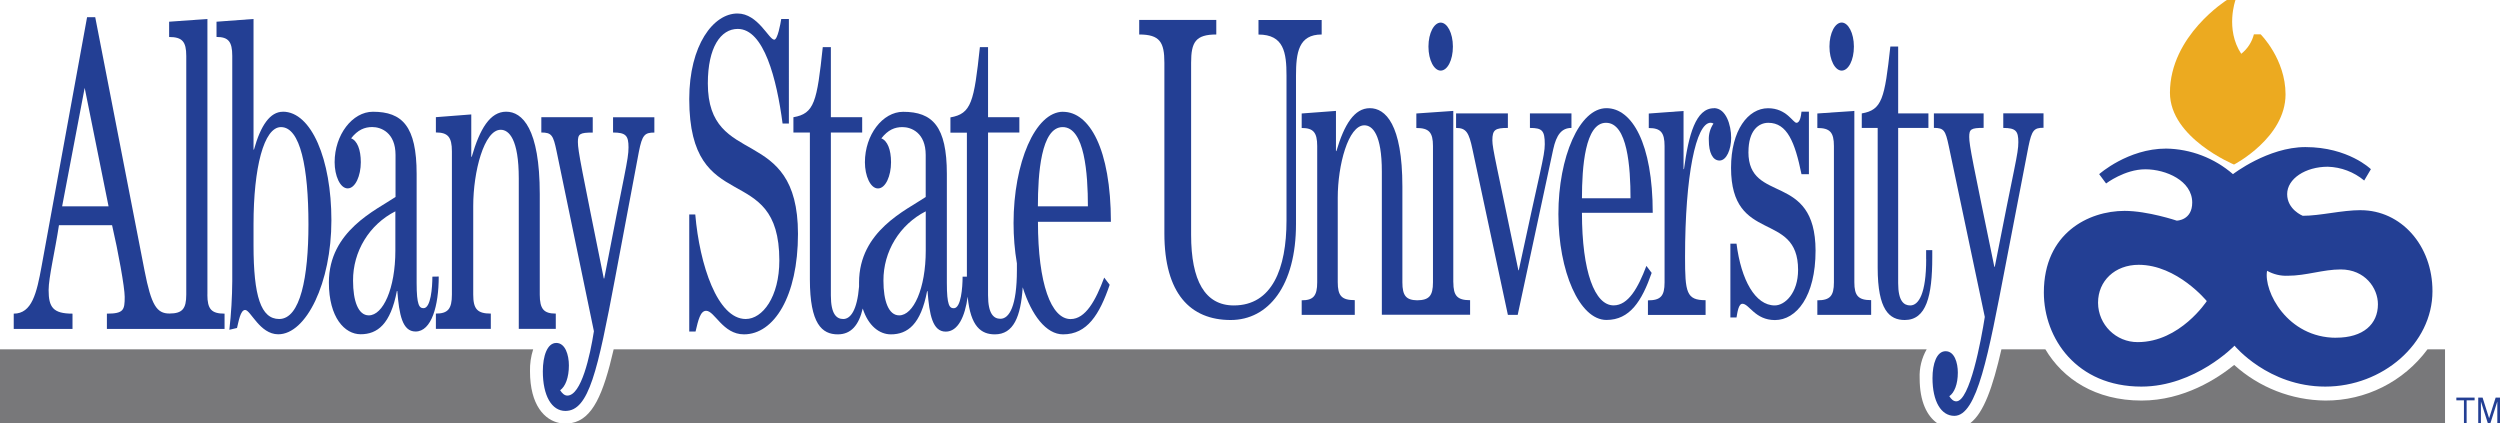 <?xml version="1.0" encoding="UTF-8"?><svg id="Layer_1" xmlns="http://www.w3.org/2000/svg" viewBox="0 0 447.88 75.79"><defs><style>.cls-1{fill:#233f94;}.cls-1,.cls-2,.cls-3{stroke-width:0px;}.cls-2{fill:#ecaa20;}.cls-3{fill:#78787a;}</style></defs><path class="cls-3" d="M94.95,66.51c-.03-1.33.16-2.66.57-3.93H0v13.21h100.27c-2.64-.5-5.32-3.13-5.32-9.28"/><path class="cls-3" d="M343.91,67.75c-.08-1.81.36-3.6,1.26-5.17H109.94c-1.86,8.09-3.78,12.5-7.55,13.21h244.63c-1.74-1.25-3.11-3.75-3.11-8.03"/><path class="cls-3" d="M434.89,62.58c-4.28,5.8-11.08,9.21-18.29,9.18-6.05-.06-11.86-2.33-16.34-6.38-2.93,2.38-8.99,6.38-16.59,6.38-8.3,0-14.1-3.89-17.24-9.18h-7.87c-1.57,6.83-3.15,11.33-5.56,13.21h85.03v-13.21h-3.14Z"/><path class="cls-2" d="M409.46,16.92c0-6.35-4.46-10.77-4.46-10.77h-1.21c-.35,1.38-1.15,2.61-2.27,3.49-2.91-4.42-1.03-9.64-1.03-9.64h-1.54s-10.2,6.37-10.2,16.62c0,8.11,11.48,12.86,11.48,12.86,0,0,9.23-4.79,9.23-12.57"/><path class="cls-1" d="M422.94,37.65c-3.44,0-7.23,1.01-10.4,1.01,0,0-2.79-1.11-2.79-3.88s3.29-4.91,7.28-4.91c2.39.07,4.68.94,6.52,2.47l1.2-2.03s-4.03-3.96-11.74-3.96c-6.7,0-12.97,4.85-12.97,4.85-3.33-2.89-7.57-4.51-11.97-4.58-6.86,0-12,4.58-12,4.58l1.24,1.67s3.33-2.54,7.03-2.54,8.4,2.05,8.4,5.96c0,3.21-2.77,3.24-2.77,3.24,0,0-5.22-1.75-9.35-1.75-6.44,0-14.46,3.98-14.46,14.62,0,8.25,5.89,16.86,17.47,16.86,9.64,0,16.69-7.33,16.69-7.33,0,0,6.02,7.33,16.26,7.33s19.2-7.67,19.2-17.08c.02-8.2-5.63-14.52-12.85-14.52M382.99,61.29c-3.9.03-7.09-3.12-7.12-7.02v-.06c0-3.87,3.01-6.77,7.28-6.77,6.89,0,12.2,6.5,12.2,6.5,0,0-4.8,7.35-12.36,7.35M418.52,60.51c-8.75,0-13.02-8.34-12.37-12,1.14.64,2.43.95,3.73.89,3.25,0,6.29-1.13,9.46-1.13,4.36,0,6.67,3.34,6.67,6.24,0,3.55-2.61,5.99-7.5,5.99"/><path class="cls-1" d="M37.16,52.79V3.4l-6.86.49v2.74c2.34,0,3.07.81,3.07,3.39v42.76c0,2.57-.72,3.38-3.01,3.39-2.29,0-3.25-1.48-4.46-7.66L17.06,3.08h-1.46L7.46,47.65c-.89,4.9-1.74,8.54-5,8.54v2.74h10.53v-2.74c-3.47,0-4.28-1.13-4.28-4.22,0-2.26,1.17-7.1,1.85-11.62h9.52c1.09,4.68,2.26,11.14,2.26,12.83,0,2.34-.16,3.01-3.19,3.01v2.74h21.08v-2.74c-2.35,0-3.08-.81-3.08-3.4M11.13,36.97l4.04-21.23,4.28,21.23h-8.31Z"/><path class="cls-1" d="M50.67,20.02c-2.26,0-3.96,2.41-5.17,6.78h-.08V3.4l-6.63.49v2.73c2.1,0,2.82.81,2.82,3.39v40.35c-.02,2.91-.19,5.83-.52,8.72l1.37-.32c.29-1.13.6-3.23,1.46-3.23.97,0,2.62,4.36,5.93,4.36,5,0,9.52-9.2,9.52-20.42,0-10.91-3.58-19.46-8.7-19.46M50.02,57.15c-3.26,0-4.6-4.04-4.6-13.25v-3.7c0-10.16,1.85-17.43,4.92-17.43,3.47,0,4.92,7.27,4.92,17.43,0,9.44-1.45,16.95-5.25,16.95"/><path class="cls-1" d="M77.46,49.56c0,1.94-.28,5.65-1.57,5.65-.76,0-1.25-.48-1.25-4.52v-19.53c0-8.55-2.58-11.14-7.83-11.14-3.67,0-6.86,4.12-6.86,9.04,0,2.41.97,4.69,2.34,4.69s2.35-2.26,2.35-4.69c0-2.26-.65-3.87-1.74-4.28,1.21-1.53,2.41-2.02,3.8-2.02,1.54,0,4.16.97,4.16,5v7.52c-3.42,2.34-11.94,6.05-11.94,15.32,0,6.29,2.83,9.28,5.69,9.28,3.01,0,5.36-1.81,6.49-7.75h.08c.33,4.22.89,7.26,3.27,7.26,2.86,0,4.15-4.6,4.15-9.85l-1.13.02ZM70.83,44.88c0,6.85-2.22,11.62-4.76,11.62-1.9,0-2.82-2.58-2.82-6.22-.03-5.24,2.91-10.05,7.58-12.42v7.02Z"/><path class="cls-1" d="M99.57,58.92v-2.74c-2.14,0-2.87-.81-2.87-3.4v-18c0-11.78-3.14-14.77-6.02-14.77s-4.72,3.07-6.17,8.08h-.08v-7.59l-6.34.49v2.74c2.14,0,2.87.81,2.87,3.39v25.66c0,2.58-.73,3.4-2.87,3.4v2.74h9.84v-2.74c-2.41,0-3.15-.81-3.15-3.4v-15.89c0-6.13,1.94-13.64,4.92-13.64,1.49,0,3.24,1.69,3.24,8.71v26.96h6.63Z"/><path class="cls-1" d="M109.82,23.74c2.3,0,2.78.56,2.78,2.66,0,2.26-.69,4.28-4.35,23.49h-.08c-3.95-19.61-4.64-22.84-4.64-24.45,0-1.45.32-1.69,2.66-1.69v-2.75h-9.21v2.74c1.85,0,2.14.48,2.74,3.39l6.68,32.21c-.69,4.43-2.26,11.53-4.76,11.53-.52,0-.93-.4-1.29-.96.93-.64,1.57-2.26,1.57-4.44,0-1.86-.64-4.03-2.26-4.03s-2.41,2.34-2.41,5.08c0,4.43,1.61,7.1,4.04,7.1,4.22,0,5.77-7.18,8.91-23.8l4.25-22.6c.6-3.07,1.05-3.47,2.78-3.47v-2.74h-7.4v2.74Z"/><path class="cls-1" d="M126.81,14.94c0-6.45,2.3-9.76,5.36-9.76,4.69,0,6.98,8.96,8.03,16.95h1.13V3.4h-1.37c-.12.81-.65,3.71-1.25,3.71-.97,0-2.91-4.69-6.58-4.69-4.31-.02-8.65,5.65-8.65,15.33,0,21.47,16.14,10.73,16.14,28.91,0,6.54-3.01,10.49-6.02,10.49-5.05,0-8.27-9.69-9.04-18.73h-1.08v20.97h1.13c.48-2.02.85-3.71,1.9-3.71,1.53,0,2.98,4.22,6.77,4.22,5.37,0,9.68-6.78,9.68-18-.01-19.86-16.15-11.55-16.15-26.97"/><path class="cls-1" d="M190.46,20.02c-5.01,0-8.88,9.2-8.88,19.94,0,2.42.19,4.84.6,7.23v1.2c0,6.46-1.37,8.72-2.95,8.72-1.17,0-2.22-.81-2.22-4.22v-29.15h5.61v-2.74h-5.61v-12.56h-1.46c-1.05,9.84-1.53,11.94-5.28,12.59v2.74h2.95v25.8h-.77c0,1.94-.28,5.65-1.57,5.65-.77,0-1.25-.48-1.25-4.52v-19.53c0-8.55-2.58-11.14-7.83-11.14-3.67,0-6.85,4.12-6.85,9.04,0,2.41.97,4.69,2.34,4.69s2.34-2.26,2.34-4.69c0-2.26-.65-3.87-1.74-4.28,1.21-1.53,2.38-2.02,3.79-2.02,1.54,0,4.16.97,4.16,5v7.52c-3.43,2.34-11.94,6.05-11.94,15.33v.73c-.35,4.22-1.52,5.8-2.83,5.8-1.17,0-2.22-.81-2.22-4.22v-29.19h5.61v-2.74h-5.61v-12.56h-1.45c-1.04,9.82-1.51,11.91-5.26,12.56v2.74h2.95v26.31c0,7.99,2.18,9.85,5,9.85,2.41,0,3.78-1.69,4.47-4.63,1,3.13,3.01,4.63,5.04,4.63,3.01,0,5.37-1.81,6.49-7.75h.08c.33,4.22.89,7.26,3.26,7.26,2.19,0,3.45-2.68,3.93-6.26.51,5.42,2.46,6.75,4.87,6.75,3.34,0,4.64-3.15,4.99-8.43,1.59,5.04,4.22,8.43,7.23,8.43,4.32,0,6.53-3.55,8.35-8.88l-.98-1.29c-1.53,4.11-3.35,7.43-6.02,7.43-3.47,0-5.85-6.29-5.85-17.43h13.07c-.02-13.07-3.85-19.7-8.58-19.7M165.85,44.88c0,6.85-2.22,11.62-4.76,11.62-1.9,0-2.82-2.58-2.82-6.21-.03-5.24,2.91-10.05,7.58-12.43v7.02ZM190.38,22.77c3.95,0,4.52,8.4,4.52,14.2h-8.96c0-5.81.56-14.2,4.44-14.2"/><path class="cls-1" d="M236.78,6.19v-2.61h-11.32v2.61c4.55,0,5.02,3.22,5.02,7.37v25.96c0,8.6-2.58,15.2-9.44,15.2-5.17,0-7.65-4.45-7.65-12.65V11.25c0-3.69.79-5.07,4.51-5.07v-2.61h-13.81v2.61c3.71,0,4.51,1.38,4.51,5.07v30.56c0,10.76,4.64,15.52,11.88,15.52,6.76,0,11.7-6.14,11.7-17.2V13.55c0-4.14.47-7.37,4.6-7.37"/><path class="cls-1" d="M258.1,12.65c1.2,0,2.19-1.85,2.19-4.3s-1.02-4.3-2.19-4.3-2.19,1.84-2.19,4.3,1.02,4.3,2.19,4.3"/><path class="cls-1" d="M260.36,50.59v-30.72l-6.62.46v2.6c2.27,0,2.98.78,2.98,3.23v24.42c0,2.41-.68,3.19-2.83,3.22-1.98-.04-2.65-.82-2.65-3.22v-17.15c0-11.2-3.05-14.05-5.83-14.05s-4.58,2.92-5.99,7.68h-.08v-7.19l-6.14.46v2.6c2.07,0,2.78.78,2.78,3.23v24.42c0,2.46-.71,3.22-2.78,3.22v2.61h9.51v-2.64c-2.35,0-3.05-.76-3.05-3.22v-15.13c0-5.84,1.88-12.97,4.77-12.97,1.45,0,3.13,1.61,3.13,8.29v25.65h15.81v-2.61c-2.3,0-3-.79-3-3.2"/><path class="cls-1" d="M281.53,22.92v-2.6h-7.44v2.6c2.19,0,2.66.46,2.66,2.93,0,2.07-.86,4.76-4.66,22.57h-.07c-3.92-18.97-4.66-21.81-4.66-23.27,0-1.92.51-2.23,2.78-2.23v-2.6h-9.28v2.6c1.84,0,2.31.86,2.94,3.84l6.34,29.65h1.76l6.36-29.65c.57-2.61,1.51-3.84,3.27-3.84"/><path class="cls-1" d="M294.95,47.65c-1.48,3.92-3.24,7.06-5.87,7.06-3.36,0-5.67-5.99-5.67-16.59h12.68c0-12.44-3.72-18.74-8.29-18.74-4.85,0-8.61,8.76-8.61,18.97s3.76,18.97,8.61,18.97c4.19,0,6.34-3.38,8.1-8.43l-.94-1.25ZM287.73,22c3.84,0,4.38,7.98,4.38,13.52h-8.7c0-5.54.55-13.52,4.3-13.52h.01Z"/><path class="cls-1" d="M307.05,19.39c-3.25,0-4.54,4.76-5.36,10.91h-.08v-10.42l-6.23.46v2.6c2.12,0,2.83.78,2.83,3.23v24.42c0,2.46-.71,3.22-2.98,3.22v2.61h10.33v-2.64c-3.45,0-3.68-1.38-3.68-7.75,0-14.59,1.96-24.04,4.58-24.04.18,0,.36.05.51.15-.6.89-.89,1.94-.83,3.01,0,2.15.67,3.61,1.92,3.61s2.08-2,2.08-4.07c0-2.32-.94-5.32-3.09-5.32"/><path class="cls-1" d="M313.24,27.22c0-3.84,1.81-5.22,3.56-5.22,3.37,0,4.77,3.46,5.94,9.21h1.33v-11.21h-1.33c-.08.77-.27,2-.9,2s-1.76-2.61-5.09-2.61c-3.56,0-6.63,3.92-6.63,10.68,0,13.74,12.01,7.6,12.01,18.28,0,4.14-2.35,6.37-4.18,6.37-3.48,0-6.02-4.53-6.85-11.06h-1.1v13.22h1.1c.16-.93.36-2.46,1.06-2.46,1.2,0,2.26,2.92,5.82,2.92,3.84,0,7.28-4.22,7.28-12.44-.03-14.21-12.03-8.29-12.03-17.67"/><path class="cls-1" d="M329.94,12.65c1.2,0,2.19-1.85,2.19-4.3s-1.02-4.31-2.19-4.31-2.19,1.84-2.19,4.3,1.02,4.31,2.19,4.31"/><path class="cls-1" d="M332.21,50.59v-30.72l-6.63.46v2.6c2.26,0,2.97.78,2.97,3.23v24.42c0,2.46-.71,3.22-2.97,3.22v2.61h9.64v-2.64c-2.31,0-3.01-.79-3.01-3.2"/><path class="cls-1" d="M345.08,46.43c0,6.14-1.33,8.29-2.86,8.29-1.13,0-2.16-.76-2.16-3.99v-27.81h5.42v-2.6h-5.42v-11.98h-1.4c-1.02,9.36-1.49,11.36-5.12,11.98v2.6h2.85v25.04c0,7.6,2.11,9.37,4.85,9.37,3.87,0,4.93-4.3,4.93-11.21v-1.31h-1.1v1.62Z"/><path class="cls-1" d="M358.89,22.92c2.23,0,2.7.54,2.7,2.54,0,2.15-.67,4.07-4.22,22.34h-.08c-3.84-18.67-4.5-21.73-4.5-23.27,0-1.39.31-1.62,2.58-1.62v-2.6h-8.91v2.6c1.81,0,2.07.46,2.66,3.23l6.46,30.64c-.66,4.21-2.69,15.12-5.11,15.12-.51,0-.9-.38-1.25-.92.9-.6,1.53-2.15,1.53-4.22,0-1.77-.6-3.84-2.19-3.84s-2.35,2.23-2.35,4.82c0,4.22,1.57,6.76,3.91,6.76,4.11,0,6.09-10.97,9.14-26.79l4.15-21.51c.6-2.91,1.01-3.31,2.69-3.31v-2.59h-7.21v2.6Z"/><polygon class="cls-1" points="440.06 71.72 441.42 71.72 441.42 75.79 441.9 75.79 441.9 71.72 443.33 71.72 443.33 71.23 440.06 71.23 440.06 71.72"/><polygon class="cls-1" points="447.1 71.23 445.93 74.94 444.76 71.23 443.98 71.23 443.98 75.79 444.46 75.79 444.46 71.92 445.69 75.79 446.17 75.79 447.4 71.92 447.4 75.79 447.88 75.79 447.88 71.23 447.1 71.23"/></svg>